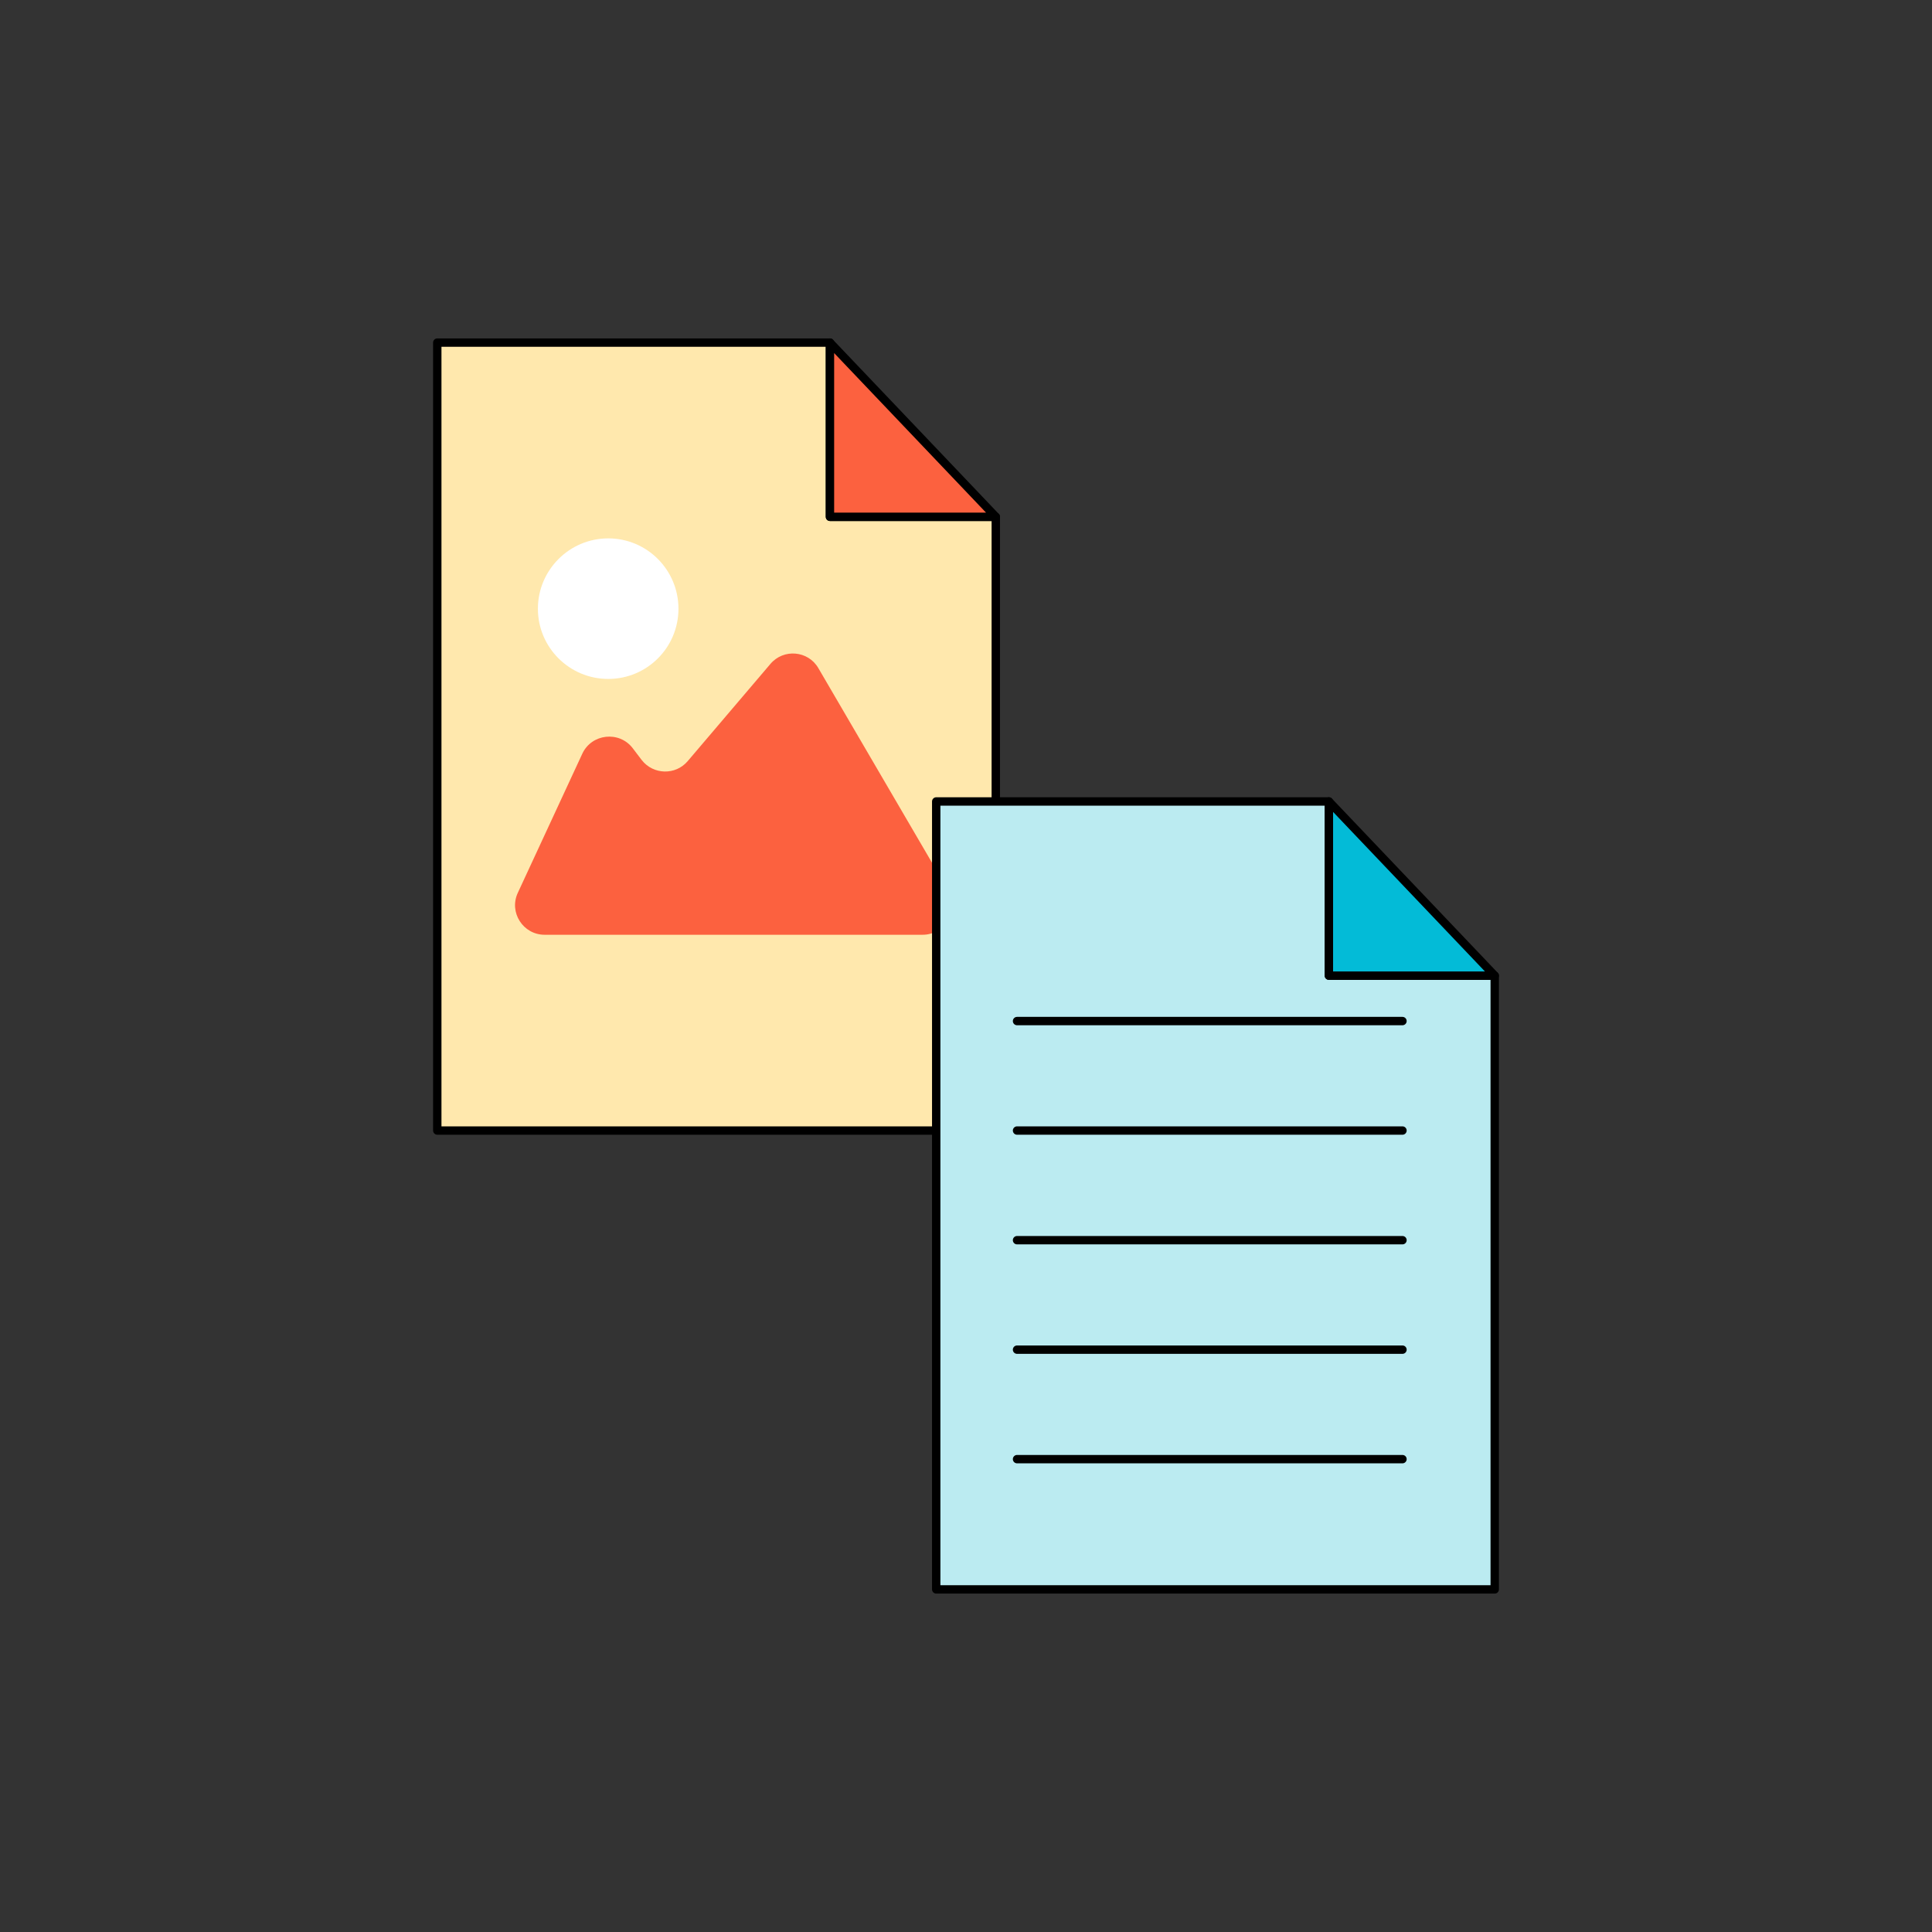 <svg version="1.2" xmlns="http://www.w3.org/2000/svg" viewBox="0 0 1200 1200" width="1200" height="1200">
	<rect x="0" y="0" width="1200" height="1200" fill="#333333" stroke="none"/>
	<title>Text generation-ai</title>
	<style>
		.s0 { fill: #ffe8ad } 
		.s1 { fill: none;stroke: #000000;stroke-linecap: round;stroke-linejoin: round;stroke-width: 5.2 } 
		.s2 { fill: #fc613f } 
		.s3 { fill: #ffffff } 
		.s4 { fill: #bbebf1 } 
		.s5 { fill: #03bbd7 } 
	</style>
	<g id="Layer 1">
		<g id="&lt;Group&gt;">
			<g id="&lt;Group&gt;">
				<g id="&lt;Group&gt;">
					<path id="&lt;Path&gt;" class="s0" d="m618.5 321v381.2h-346.9v-489.4h243.9z"/>
					<path id="&lt;Path&gt;" class="s1" d="m618.5 321v381.2h-346.9v-489.4h243.9v108.2z"/>
					<path id="&lt;Path&gt;" class="s2" d="m618.5 321h-103v-108.2z"/>
					<path id="&lt;Path&gt;" class="s1" d="m618.5 321h-103v-108.2z"/>
				</g>
				<path id="&lt;Path&gt;" class="s2" d="m588.9 553l-80.6-138c-6.3-10.9-21.6-12.3-29.8-2.6l-51.4 60.4c-7.5 8.8-21.3 8.5-28.5-0.7l-5.7-7.5c-8.4-10.8-25.4-8.9-31.2 3.5l-40.1 86.5c-5.6 12.1 3.3 26 16.7 26h234.7c14.2 0 23-15.3 15.9-27.6z"/>
				<path id="&lt;Path&gt;" class="s3" d="m421.4 378.1c0 24.1-19.5 43.6-43.6 43.6-24.1 0-43.7-19.5-43.7-43.6 0-24.1 19.6-43.7 43.7-43.7 24.1 0 43.6 19.6 43.6 43.7z"/>
			</g>
			<g id="&lt;Group&gt;">
				<path id="&lt;Path&gt;" class="s4" d="m928.4 606v381.2h-346.9v-489.4h243.9z"/>
				<path id="&lt;Path&gt;" class="s1" d="m928.4 606v381.2h-346.9v-489.4h243.9v108.2z"/>
				<path id="&lt;Path&gt;" class="s5" d="m928.4 606h-103v-108.2z"/>
				<path id="&lt;Path&gt;" class="s1" d="m928.4 606h-103v-108.2z"/>
				<path id="&lt;Path&gt;" class="s1" d="m631.7 634.2h239.4"/>
				<path id="&lt;Path&gt;" class="s1" d="m631.7 702.2h239.4"/>
				<path id="&lt;Path&gt;" class="s1" d="m631.7 770.3h239.4"/>
				<path id="&lt;Path&gt;" class="s1" d="m631.7 838.3h239.4"/>
				<path id="&lt;Path&gt;" class="s1" d="m631.7 906.3h239.4"/>
			</g>
		</g>
	</g>
</svg>